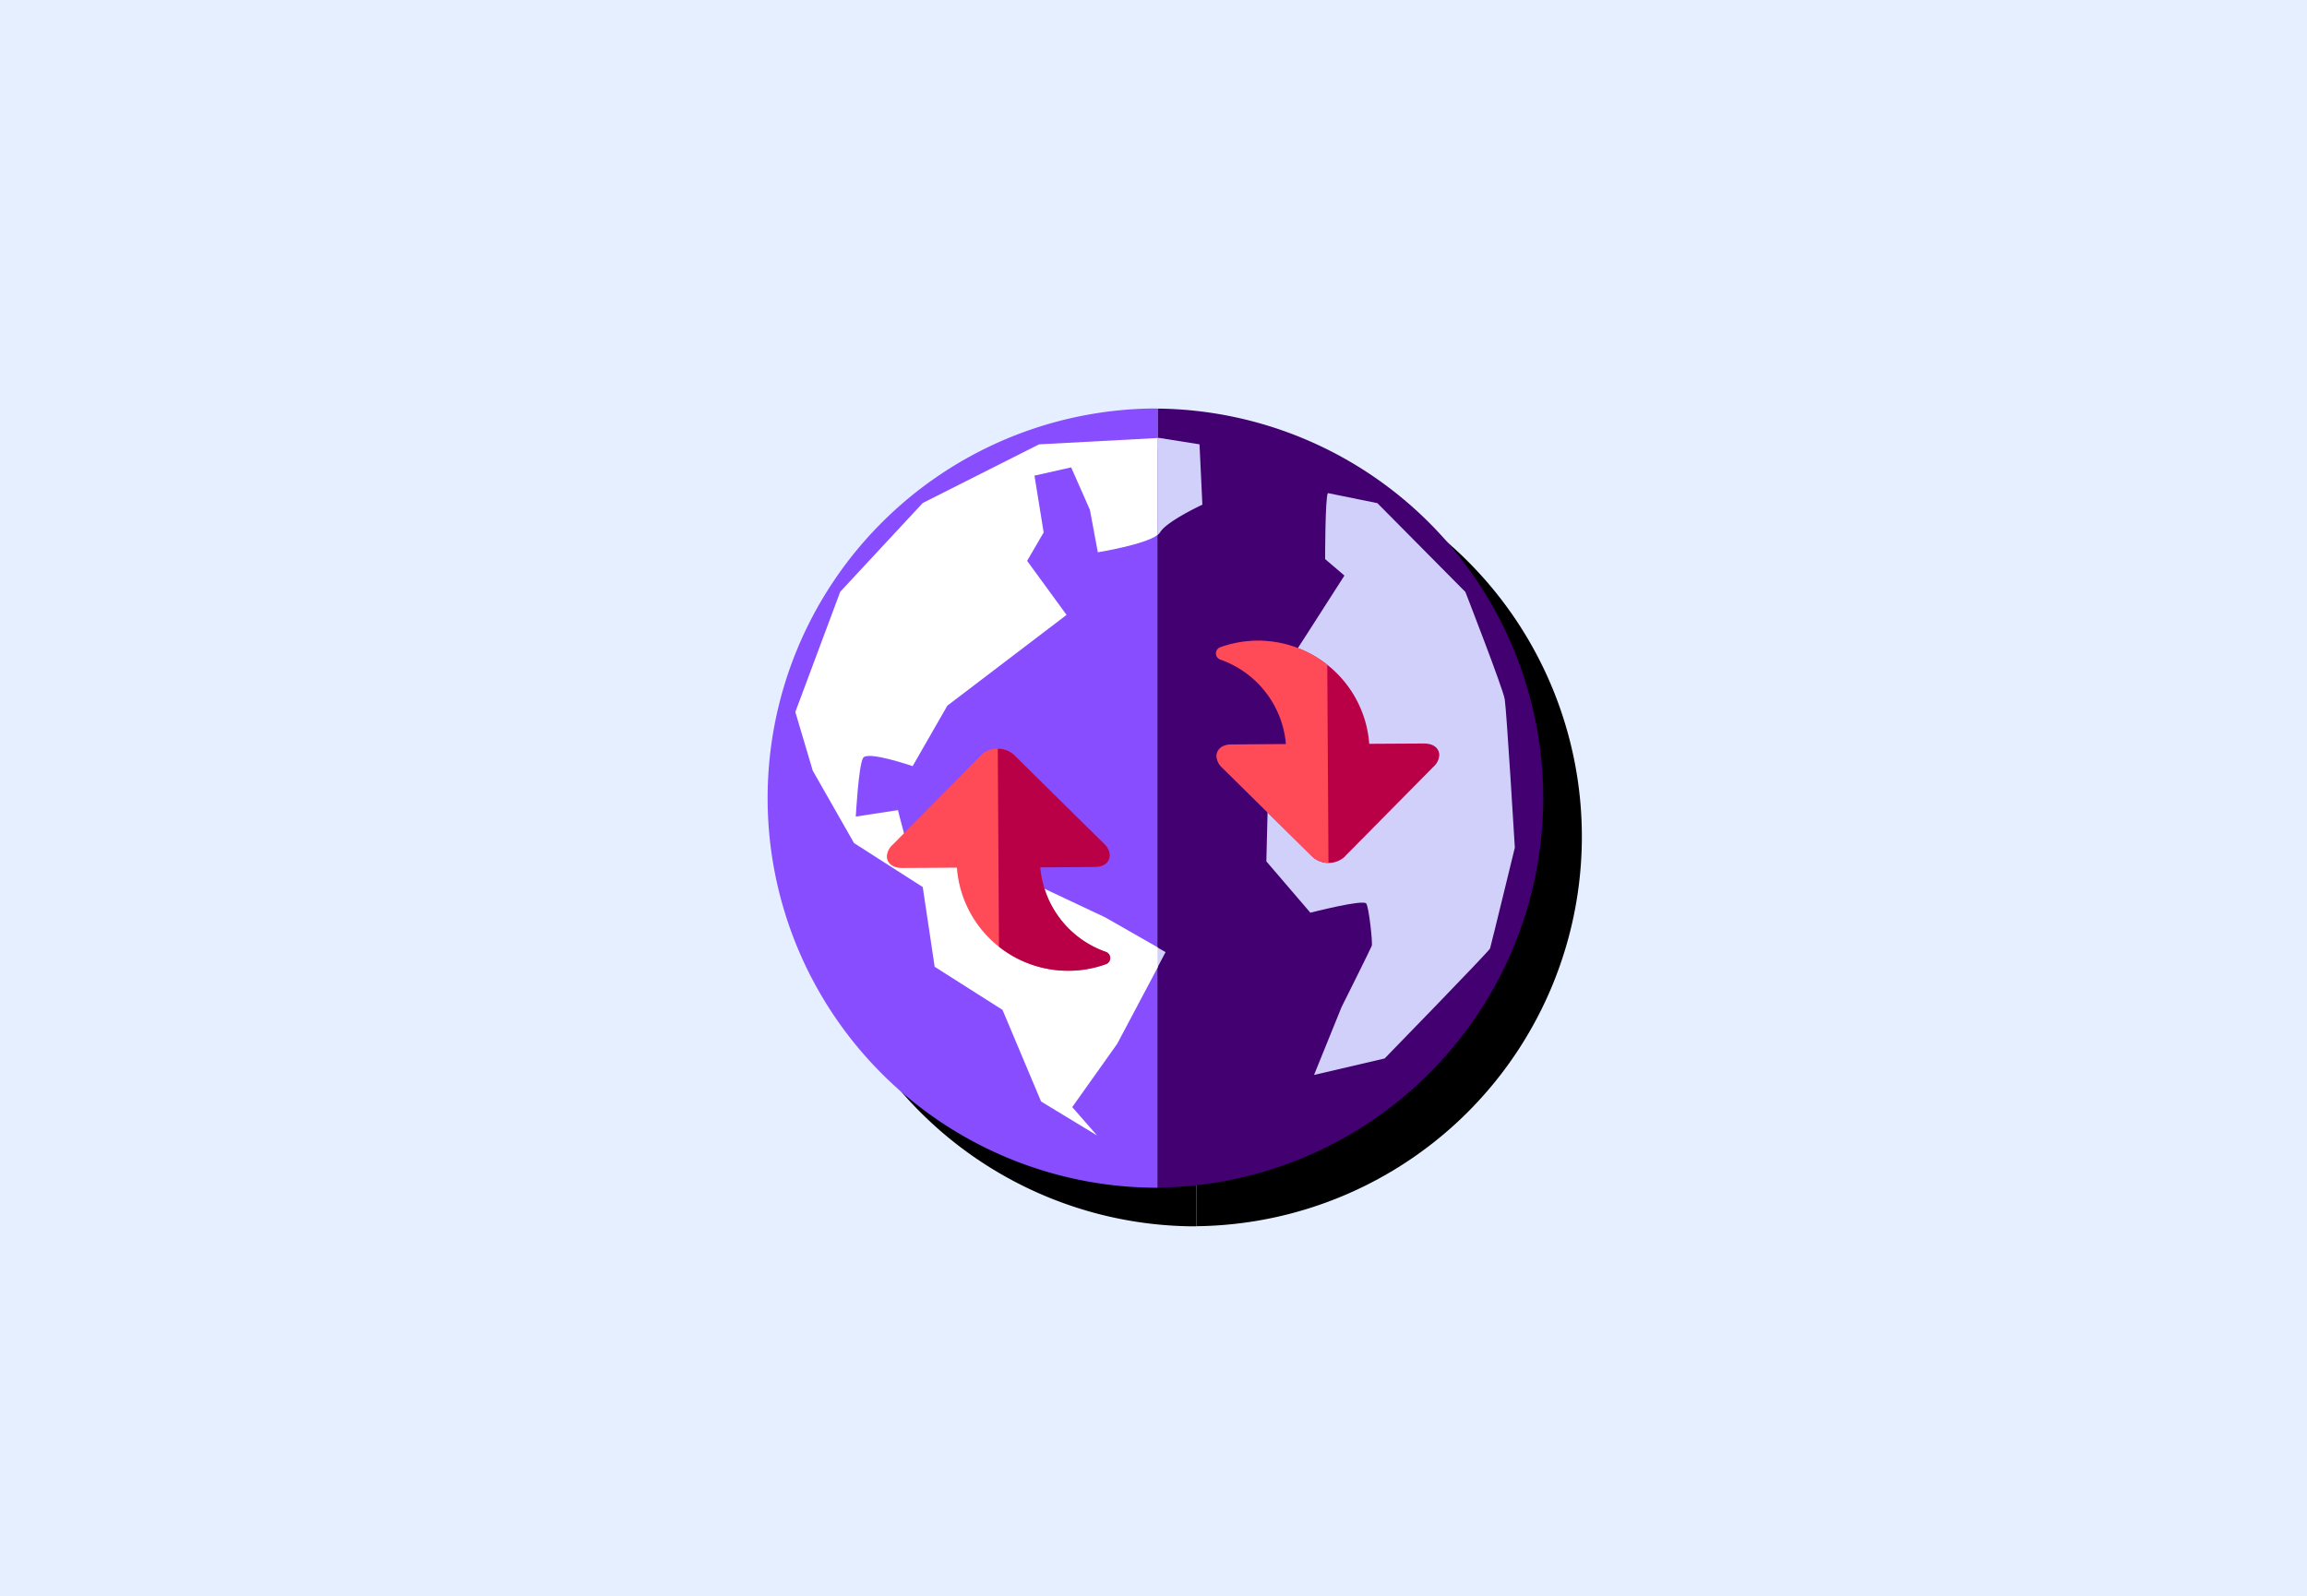 <?xml version="1.0" encoding="UTF-8"?> <svg xmlns="http://www.w3.org/2000/svg" viewBox="0 0 597.54 413.54"><defs><style>.cls-1{isolation:isolate;}.cls-2{fill:#e5efff;}.cls-3{mix-blend-mode:soft-light;}.cls-4{fill:#884dff;}.cls-5{fill:#420070;}.cls-6{fill:#fff;}.cls-7{fill:#d1d0fb;}.cls-8{fill:#b90047;}.cls-9{fill:#ff4a57;}</style></defs><g class="cls-1"><g id="Lager_1" data-name="Lager 1"><rect class="cls-2" x="-14" y="-2651.28" width="621" height="3074.28"></rect><g class="cls-3"><path d="M308.77,115.83a100.95,100.95,0,0,0,0,201.89l1.11,0V115.86C309.51,115.85,309.14,115.83,308.77,115.83Z"></path><path d="M409.72,216.77a100.92,100.92,0,0,0-99.84-100.91V317.69A100.94,100.94,0,0,0,409.72,216.77Z"></path><path d="M296.23,247.66,263,232s-14.72,3.33-15.91,2.38-4.51-14.49-4.51-14.49l-10.92,1.67s.71-13.3,1.9-15.2,12.82,2.14,12.82,2.14l9-15.68,30.87-23.51-10.21-14,4.28-7.36-2.38-14.72,9.5-2.14,4.86,11,2.05,11s12.35-2,15.53-4.54V123.48l-30.75,1.64L249,140.32l-21.37,23L216,194.46l4.51,15.2,10.69,18.76L249,239.82l3.09,20.66,17.57,11.16,10,23.75,14.49,8.79-6.43-7.35,11.65-16.4,10.57-19.94v-5Z"></path><path d="M389.55,163.36l-22.79-23-12.83-2.61c-.71,1.19-.71,17.1-.71,17.1l5,4.27-9.74,15.2L341.58,185l8.08,14L338.5,213,338,233.17l11.4,13.3s13.77-3.56,14.49-2.37,1.66,10.21,1.42,10.92-7.84,15.91-7.84,15.91l-7.12,17.57,18.29-4.27s27.07-27.79,27.3-28.5,6.42-26.12,6.42-26.12-2.14-35.62-2.62-38.47S389.55,163.36,389.55,163.36Z"></path><path d="M310.48,147.92c1.66-2.85,10.95-7.17,10.95-7.17l-.74-15.63-10.45-1.66-.36,0v25.08A2.53,2.53,0,0,0,310.48,147.92Z"></path><polygon points="309.88 255.52 309.88 260.49 311.9 256.68 309.88 255.52"></polygon></g><path class="cls-4" d="M298.77,105.83a100.95,100.95,0,0,0,0,201.89l1.11,0V105.86C299.51,105.85,299.14,105.83,298.77,105.83Z"></path><path class="cls-5" d="M399.72,206.77a100.92,100.92,0,0,0-99.84-100.91V307.69A100.94,100.94,0,0,0,399.72,206.77Z"></path><path class="cls-6" d="M286.23,237.66,253,222s-14.72,3.33-15.91,2.38-4.51-14.49-4.51-14.49l-10.92,1.67s.71-13.3,1.9-15.2,12.82,2.14,12.82,2.14l9-15.68,30.87-23.51-10.21-14,4.28-7.36-2.38-14.72,9.5-2.14,4.86,11,2.05,11s12.35-2,15.53-4.54V113.48l-30.75,1.64L239,130.32l-21.37,23L206,184.46l4.51,15.2,10.69,18.76L239,229.82l3.09,20.66,17.57,11.16,10,23.75,14.49,8.79-6.43-7.35,11.65-16.4,10.57-19.94v-5Z"></path><path class="cls-7" d="M379.55,153.36l-22.79-23-12.83-2.61c-.71,1.19-.71,17.1-.71,17.1l5,4.27-9.74,15.2L331.58,175l8.08,14L328.5,203,328,223.17l11.4,13.3s13.77-3.56,14.49-2.37,1.66,10.21,1.42,10.92-7.84,15.91-7.84,15.91l-7.12,17.57,18.29-4.27s27.07-27.79,27.3-28.5,6.42-26.12,6.42-26.12-2.14-35.62-2.62-38.47S379.55,153.36,379.55,153.36Z"></path><path class="cls-7" d="M300.48,137.92c1.66-2.85,10.95-7.17,10.95-7.17l-.74-15.63-10.45-1.66-.36,0v25.08A2.53,2.53,0,0,0,300.48,137.92Z"></path><polygon class="cls-7" points="299.88 245.52 299.88 250.49 301.9 246.68 299.88 245.52"></polygon><path class="cls-8" d="M348.5,221.71l22.81-23.08a4.37,4.37,0,0,0,1.48-3c0-1.41-1.07-3-4-3l-14.14.08a28.85,28.85,0,0,0-38.53-25,1.69,1.69,0,0,0,0,3.19,25.53,25.53,0,0,1,17,21.9l-14,.09c-3,0-4,1.66-4,3.07a4.42,4.42,0,0,0,1.52,3l23.09,22.8a6.2,6.2,0,0,0,8.77,0Z"></path><path class="cls-9" d="M343.82,172.26a28.9,28.9,0,0,0-27.74-4.57,1.69,1.69,0,0,0,0,3.19,25.53,25.53,0,0,1,17,21.9l-14,.09c-3,0-4,1.66-4,3.07a4.42,4.42,0,0,0,1.52,3l23.09,22.8a6.18,6.18,0,0,0,4.4,1.79l-.31-51.29Z"></path><path class="cls-9" d="M254,195.79l-22.81,23.09a4.33,4.33,0,0,0-1.48,3c0,1.41,1.07,3,4,3l14.14-.08a28.85,28.85,0,0,0,38.53,25,1.69,1.69,0,0,0,0-3.19,25.52,25.52,0,0,1-17-21.9l14-.09c3,0,4-1.66,4-3.07a4.42,4.42,0,0,0-1.52-3l-23.09-22.8a6.2,6.2,0,0,0-8.77,0Z"></path><path class="cls-8" d="M258.71,245.24a28.9,28.9,0,0,0,27.74,4.57,1.69,1.69,0,0,0,0-3.19,25.52,25.52,0,0,1-17-21.9l14-.09c3,0,4-1.66,4-3.07a4.42,4.42,0,0,0-1.52-3l-23.09-22.8a6.17,6.17,0,0,0-4.4-1.79l.31,51.29Z"></path></g></g></svg> 